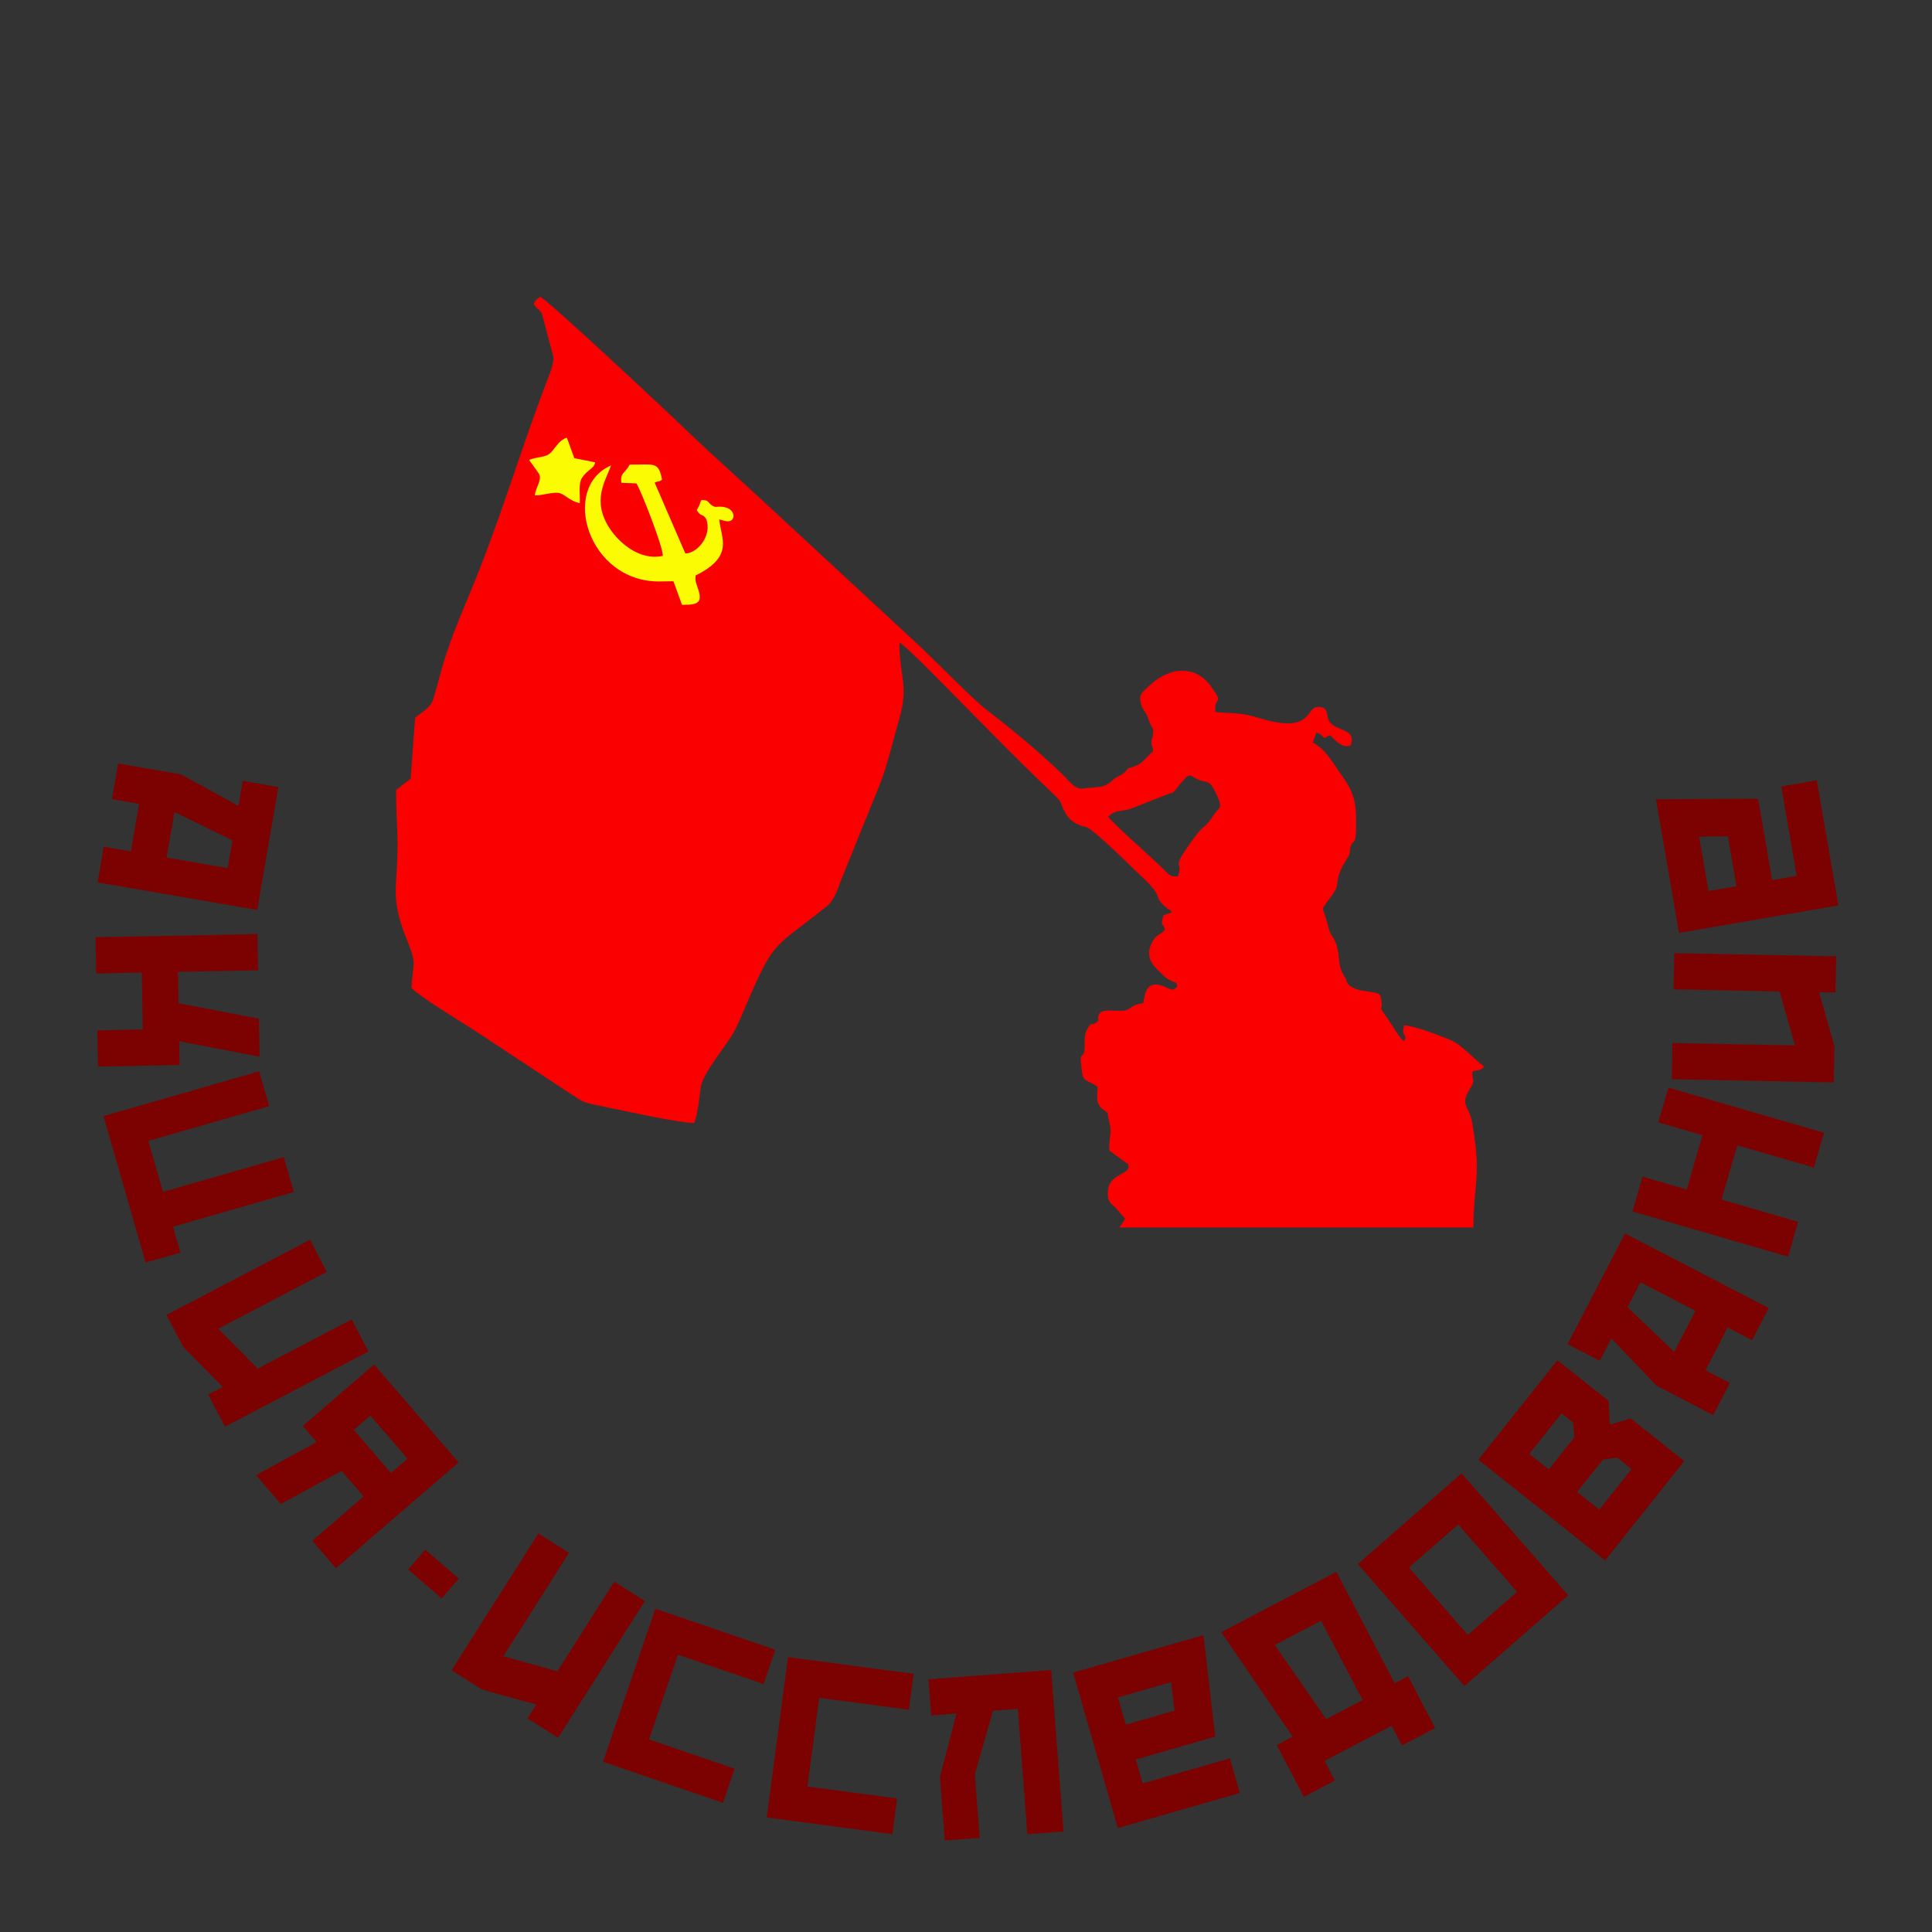 <?xml version="1.0" encoding="UTF-8"?>
<!DOCTYPE svg PUBLIC "-//W3C//DTD SVG 1.1//EN" "http://www.w3.org/Graphics/SVG/1.1/DTD/svg11.dtd">
<!-- Creator: CorelDRAW -->
<svg xmlns="http://www.w3.org/2000/svg" xml:space="preserve" width="80.791mm" height="80.791mm" version="1.1" style="shape-rendering:geometricPrecision; text-rendering:geometricPrecision; image-rendering:optimizeQuality; fill-rule:evenodd; clip-rule:evenodd"
viewBox="0 0 6784.17 6784.17"
 xmlns:xlink="http://www.w3.org/1999/xlink"
 xmlns:xodm="http://www.corel.com/coreldraw/odm/2003">
 <rect x="0" y="0" width="6784.17" height="6784.17" fill="#333333" stroke="none"/>
 <defs>
  <style type="text/css">
   <![CDATA[
    .fil0 {fill:none}
    .fil3 {fill:#FB0000}
    .fil2 {fill:#FBFB04}
    .fil1 {fill:#7C0201;fill-rule:nonzero}
   ]]>
  </style>
 </defs>
 <g id="Слой_x0020_1">
  <path class="fil0" d="M3392.09 0c1873.4,0 3392.09,1518.69 3392.09,3392.09 0,1873.4 -1518.69,3392.09 -3392.09,3392.09 -1873.4,0 -3392.09,-1518.69 -3392.09,-3392.09 0,-1873.4 1518.69,-3392.09 3392.09,-3392.09z"/>
  <path class="fil1" d="M635.45 2719.07l201.68 110.58 15.12 -87.57 125.41 21.66 -74.52 431.57 -560.48 -96.78 21.66 -125.41 95.28 16.46 28.79 -166.74 -95.28 -16.46 21.66 -125.41 220.69 38.11zm-22.87 132.42l-27.58 159.73 214.38 37.02 16.81 -97.38 -203.62 -99.37zm16.77 825.65l1.23 62.54 -286.47 5.61 -2.49 -127.23 159.93 -3.13 -3.9 -199.75 -159.94 3.13 -2.49 -127.23 568.67 -11.13 2.49 127.23 -281.49 5.51 2.16 110.19 281.95 54.21 2.62 133.63 -281.95 -54.22 0.4 20.62 -0.71 0.02zm-57.02 508.15l424.31 -122.04 35.18 122.31 -424.3 122.04 26.13 90.87 -122.31 35.18 -147.98 -514.51 546.62 -157.21 35.18 122.31 -424.3 122.04 51.48 179.02zm71.33 544.69l-59.04 -112.73 503.86 -263.87 59.04 112.73 -381.04 199.56 138.42 140.18 330.04 -172.84 59.04 112.74 -503.86 263.88 -59.05 -112.74 51.02 -26.72 -138.43 -140.19zm966.72 405.36l-430.75 371.43 -83.1 -96.38 180.37 -155.54 -77.54 -89.92 -213.26 116.3 -87.28 -101.22 213.26 -116.31 -48.75 -56.53 250.37 -215.9 296.68 344.06zm-237.63 36.87l58.15 -50.14 -130.47 -151.31 -58.15 50.15 130.47 151.3zm120.74 269.22l117.82 101.78 -60.42 69.94 -117.82 -101.78 60.42 -69.94zm199.61 491.59l-107.43 -68.21 304.85 -480.18 107.44 68.21 -230.55 363.14 189.93 52.37 199.69 -314.52 107.44 68.21 -304.86 480.18 -107.44 -68.21 30.87 -48.62 -189.93 -52.37zm424.42 253.45l183.86 -537.49 421.11 144.05 -41.19 120.41 -300.7 -102.86 -101.72 297.33 300.7 102.87 -40.96 119.74 -421.11 -144.05zm574.88 195.6l74.69 -563.14 441.21 58.52 -16.74 126.16 -315.05 -41.79 -41.32 311.53 315.05 41.78 -16.63 125.45 -441.21 -58.52zm915.05 58.81l-33.44 -440.24 -87.21 6.63 -63.63 223.01 16.96 223.31 -122.65 9.32 -16.96 -223.32 57.96 -222.58 -88.61 6.73 -9.64 -126.9 431.03 -32.74 43.08 567.14 -126.9 9.64zm317.77 -21.62l-157.05 -545.92 457.78 -131.69 41.17 356.57 -278.77 80.2 24.18 84.04 306.1 -88.06 34.99 121.63 -428.4 123.24zm27.95 -363.15l170.82 -49.14 -11.81 -100.18 -186.53 53.66 27.52 95.66zm933.33 3.85l-235.55 123.36 36.28 69.28 -108.96 57.07 -95.33 -182.02 56.06 -29.37 -250.82 -367.03 404.35 -211.76 204.83 391.12 47.24 -24.74 94.7 182.35 -116.52 61.02 -36.28 -69.28zm-101.87 -90.32l-145.79 -278.39 -162.49 85.11 180.43 260.24 127.86 -66.96zm357.55 -49.17l-374.36 -428.22 364.52 -318.67 374.36 428.22 -364.52 318.67zm184.95 -330.72l-206.83 -236.59 -172.9 151.15 206.83 236.59 172.9 -151.15zm148.04 -808.54l173.03 137.66 5 83.93 72.89 -21.97 187.5 149.17 -0.45 0.55 0.56 0.45 -277.52 348.85 -445.11 -354.1 277.52 -348.85 6.12 4.86 0.45 -0.55zm153.06 344.35l-90.3 113.5 77.89 61.97 113.31 -142.44 -50.63 -40.27 -50.28 7.25zm-99.59 -79.23l-5.37 -51.52 -40.05 -31.87 -113.31 142.43 68.44 54.45 90.3 -113.5zm288.38 -180.19l-158.77 -166.42 -40.91 78.89 -112.98 -58.58 201.6 -388.81 504.93 261.82 -58.58 112.98 -85.84 -44.51 -77.88 150.22 85.84 44.51 -58.59 112.98 -198.81 -103.08zm61.85 -119.29l74.61 -143.91 -193.14 -100.14 -45.49 87.73 164.01 156.32zm-20.29 -927.73l546.23 158.54 -35.47 122.23 -269.02 -78.09 -55.3 190.5 269.02 78.08 -35.47 122.22 -546.24 -158.55 35.48 -122.21 154.99 44.98 55.29 -190.5 -154.99 -44.98 35.48 -122.22zm582.85 -145.37l-2.51 127.23 -568.67 -11.22 2.51 -127.23 430.06 8.48 -53.86 -189.51 -372.48 -7.35 2.51 -127.24 568.66 11.22 -2.51 127.24 -57.57 -1.13 53.86 189.51zm14.01 -494.4l-559.78 96.65 -81.05 -469.4 358.94 -2.1 49.36 285.85 86.17 -14.88 -54.2 -313.87 124.71 -21.53 75.85 439.28zm-357.94 -67.34l-30.25 -175.16 -100.87 0.83 33.03 191.26 98.09 -16.94z"/>
  <g id="_2372727065680">
   <polygon class="fil2" points="1801.26,1777.29 2446.42,2342.21 2677.8,1819.55 2106.15,1411.21 1880.21,1550.04 "/>
   <path class="fil3" d="M4135.71 3077.21c-30.58,2.6 -29.54,-5.84 -69.66,-43.77 -32.39,-30.63 -168.25,-151.87 -174.93,-166.11 30.57,-26.77 40.26,-15.17 79.11,-27.27l131.42 -51.77c17.76,-7.13 5.46,3.11 21.24,-9.55 3.51,-2.82 9.37,-11 11.8,-14.05 49.53,-62.17 38.78,-39.56 77.04,-25.41 30.41,11.24 34.98,-2.75 59.13,48.28 26.04,55.01 8.59,47.2 -6.61,70.84 -35.76,55.62 -34.1,33.5 -68.36,79.79 -95.8,129.48 -36,77.15 -60.17,139.02zm-1820.91 -1035.42c-250.29,1.29 -348.43,-329.96 -169.09,-407.42 -20.24,56.24 -69.29,124.74 -3.75,222.89 30.32,45.4 101.46,112.8 185.57,94.72 2.12,-27.51 -74.85,-225.63 -92.71,-254.55l-52.85 -2.02c-4.77,-36.32 11.5,-31.22 29.33,-64 84.11,1.28 100.99,-13.42 113.42,52.9 -14.66,10.64 -9.92,2.59 -25.92,10.45l107.78 248.82c42.99,-0.44 95.69,-64.12 72.85,-122.1 -12.49,-18.97 -17.7,-5.14 -32.74,-30.08l7.27 -13.92c0.54,-1.12 1.18,-2.44 1.7,-3.56 3.7,-8.09 1.88,-8.04 7.02,-17.84 25.9,-0.76 22.03,7.09 34.07,16.29 15.85,12.12 16.34,5.5 37.43,7.07 41.87,3.12 48.6,35.13 34.86,47.27 -14.62,8.57 -24.81,1.18 -43.5,-2.82 6.03,66.61 54.22,129.08 -82.97,196.97 -2.17,21.83 2.22,26.54 8.85,47.42 14.43,45.46 3.61,56.55 -56.56,55.46l-30.13 -82.75 -49.92 0.79zm-456.67 -426.91c29.92,-12.56 59.44,-6.24 78.65,-28.13 16.71,-19.04 28.84,-43.18 53.94,-49.56l25.8 71.64 73.35 14.77c-4.72,23.23 -26.72,24.66 -46.36,54.53 -13.13,19.96 -6,60.6 -7.66,88.88 -34.45,-7.7 -49.87,-29.01 -70.03,-35.11 -21.38,-6.47 -60.28,8.44 -87.99,7.61 3.58,-27.74 24.03,-52.28 16.48,-72.42 -2.32,-6.16 -29.41,-40.97 -36.18,-52.21zm2072.48 2695.5l1242.85 0c2.48,-171.28 29.29,-176.09 -4.62,-371.73 -9.78,-56.42 -44.25,-56.19 -6.95,-115.76 20.67,-33.01 6.78,-23.85 7.96,-59.29 22.2,-10.6 17.85,1.28 40.16,-15.07 -5.69,-15.12 1.99,-1.41 -13.37,-15.38 -5.79,-5.27 -7.74,-6.52 -13.69,-11.73 -24.78,-21.75 -60.12,-57.59 -89.09,-69.26 -39.57,-15.94 -122.26,-48.65 -163.17,-51.68 -12.79,44.8 14.98,28.72 -0.34,54.89 -15.65,-8.17 -38.85,-51.4 -53.23,-71.81 -46.22,-65.55 -16.63,-23.32 -28.11,-78.28 -2.23,-10.66 -0.81,-6.12 -5.03,-12.92 -13.3,-15.46 -110.09,-3.7 -117.12,-53.9 -35.18,-51.78 -17.79,-68.4 -34.66,-122.83 -7.69,-24.81 -20.39,-30.42 -26.71,-56.3 -24.39,-99.65 -34.48,-43.02 21.4,-130.69 18.67,-29.29 -4.45,-40.65 43.77,-114.64 17.07,-26.2 3.65,-20.09 12.47,-42.88 12.34,-31.88 18.95,6.68 18.95,-88.51 0,-76.83 -14.68,-109.51 -51.96,-161.76 -34.71,-48.63 -51.95,-85.13 -100.16,-113.93l12.6 -35.09c18.47,7.03 15.24,8.18 27.64,19.76 11.48,-5.32 7.48,-5.07 21.1,-9.6 20.25,21.23 42.96,46.27 71.2,35.77 23.38,-62.5 -55.33,-47.75 -76.26,-87.42 -10.25,-19.41 1.55,-50.32 -41.44,-47.45 -39.87,2.65 -16.58,95.16 -200.59,39.22 -71.99,-21.87 -82.28,-15.19 -156.44,-21.75 -5.84,-60.65 33.4,-21.14 -14.09,-88.38 -16.55,-23.43 -41.73,-46.31 -73.59,-53.27 -69.5,-15.17 -123.06,25.58 -167.23,70.71 -16.75,17.12 -7.45,46.3 2.8,63.13 14.2,23.34 9.82,12.69 19.85,41.04 8.57,24.19 16.96,18.91 13,47.34 -2.8,20.19 -5.08,6.52 -4.98,26.17 0.09,21.32 4.57,5.17 5.11,31.38 -25.28,20.19 -35.75,44.3 -67.68,53.2 -35.3,9.83 -13.75,7.83 -37.43,24.75 -18.34,13.11 -22.88,10.08 -40.13,26.12 -30.12,28.01 -57.5,19.29 -97.06,26.02 -32.29,5.51 -52.12,-26.83 -74.59,-48.54 -85.01,-82.1 -178.37,-158.88 -270.17,-229.52 -46.08,-35.44 -194.19,-187.77 -255.9,-243.65l-521.6 -483.06c-87.43,-81.86 -177.39,-160.32 -262.42,-242.42 -60.98,-58.88 -502.2,-472.76 -524.98,-479 -11.45,8.18 -15.43,9.56 -22.45,24.94 10.63,18.98 20.24,17.27 28.84,34.81l39.54 148.94c3.46,28.6 -16.02,70.49 -25.74,96.09 -81.2,213.95 -148.07,435.06 -230.81,646.66 -50.76,129.81 -100.21,229.56 -136.95,362.54 -8.81,31.89 -17.92,66.34 -28.29,100.09 -9.22,30.03 -42.62,45.84 -63.22,64.11l-15.63 214.23c-20.09,13.54 -33.55,26.52 -50.8,39.17 -1.42,64.91 4.64,125.46 4.72,190.22 0.21,162.84 -28.63,184 35.59,342.51 34.19,84.41 17.62,73.7 13.24,162.31 29,30.78 173.85,118.96 218.17,147.14l331.58 218.77c64.56,41.16 43.23,33.68 131.83,52.2 67.72,14.15 250.96,54.56 310.89,56.41 12.51,-25.16 18.34,-92.81 24.06,-128.2 7.85,-48.58 89.56,-144.16 115.48,-191.17 16.48,-29.87 34.43,-74.58 47.66,-105.42 96.34,-224.51 96.07,-189.55 277.16,-335.12 30.48,-24.49 39.98,-63.15 54.12,-98.78l132.28 -326.72c27.53,-68.47 48.69,-160.82 70.22,-235.69 33.66,-117.03 -0.81,-149.89 0.17,-266.17 17.2,8.55 96.8,89.31 119.54,111.99 133.92,133.63 280.85,287.15 418.62,417.6 25.35,24 24.32,23.92 35.89,51.63 16.13,38.66 41.4,58.68 80.84,66.4 24.91,4.87 170.36,150.78 191.52,170.33 94.96,87.76 33.94,66.2 93.72,115.24 16.47,13.5 4.95,-2.79 16.14,14.38l-29.32 10.24c-11.44,47.16 -3.04,17.13 5.33,50.95 -17.15,19.36 -29.99,14.74 -44.82,43.28 -27.87,53.64 1.97,82.66 40.58,117.56 12.4,11.21 10.5,10.16 23.85,16.84 21.26,10.67 19.83,2.74 23.67,21.19 -15.94,18.89 -22.03,10.4 -41.47,2.04 -54.04,-23.23 -71.49,1.2 -77.51,56.32 -32.54,6.34 -29.24,6.67 -51.27,20.49 -30.31,19.02 -96.24,-11.61 -106.39,24.39 -6.26,22.2 10.1,10.56 -10.93,25.3 -18.23,12.78 -7.03,-9.7 -25.33,16.32 -11.21,15.95 -12.9,34.7 -12.33,59.31 1.2,53.04 -16.47,23.62 -13.39,59.39 6.87,80.08 8.72,55.77 58.69,88.26 0.86,23.78 -5.55,38.8 2.32,58.82 7.38,18.77 19.67,21.75 32.77,32.97 2.28,23.39 11.02,45.97 10.78,60.72 -0.36,22.53 -6.07,40.6 -4.49,71.86l52.73 38.63c17.11,14.11 7.32,-4.48 15.55,17.46 -0.76,29.1 -68.73,25.33 -73.34,86.68 -2.23,29.74 5.04,40.82 22.9,53.84l37.77 43.05 -20.33 30.59z"/>
  </g>
 </g>
</svg>
